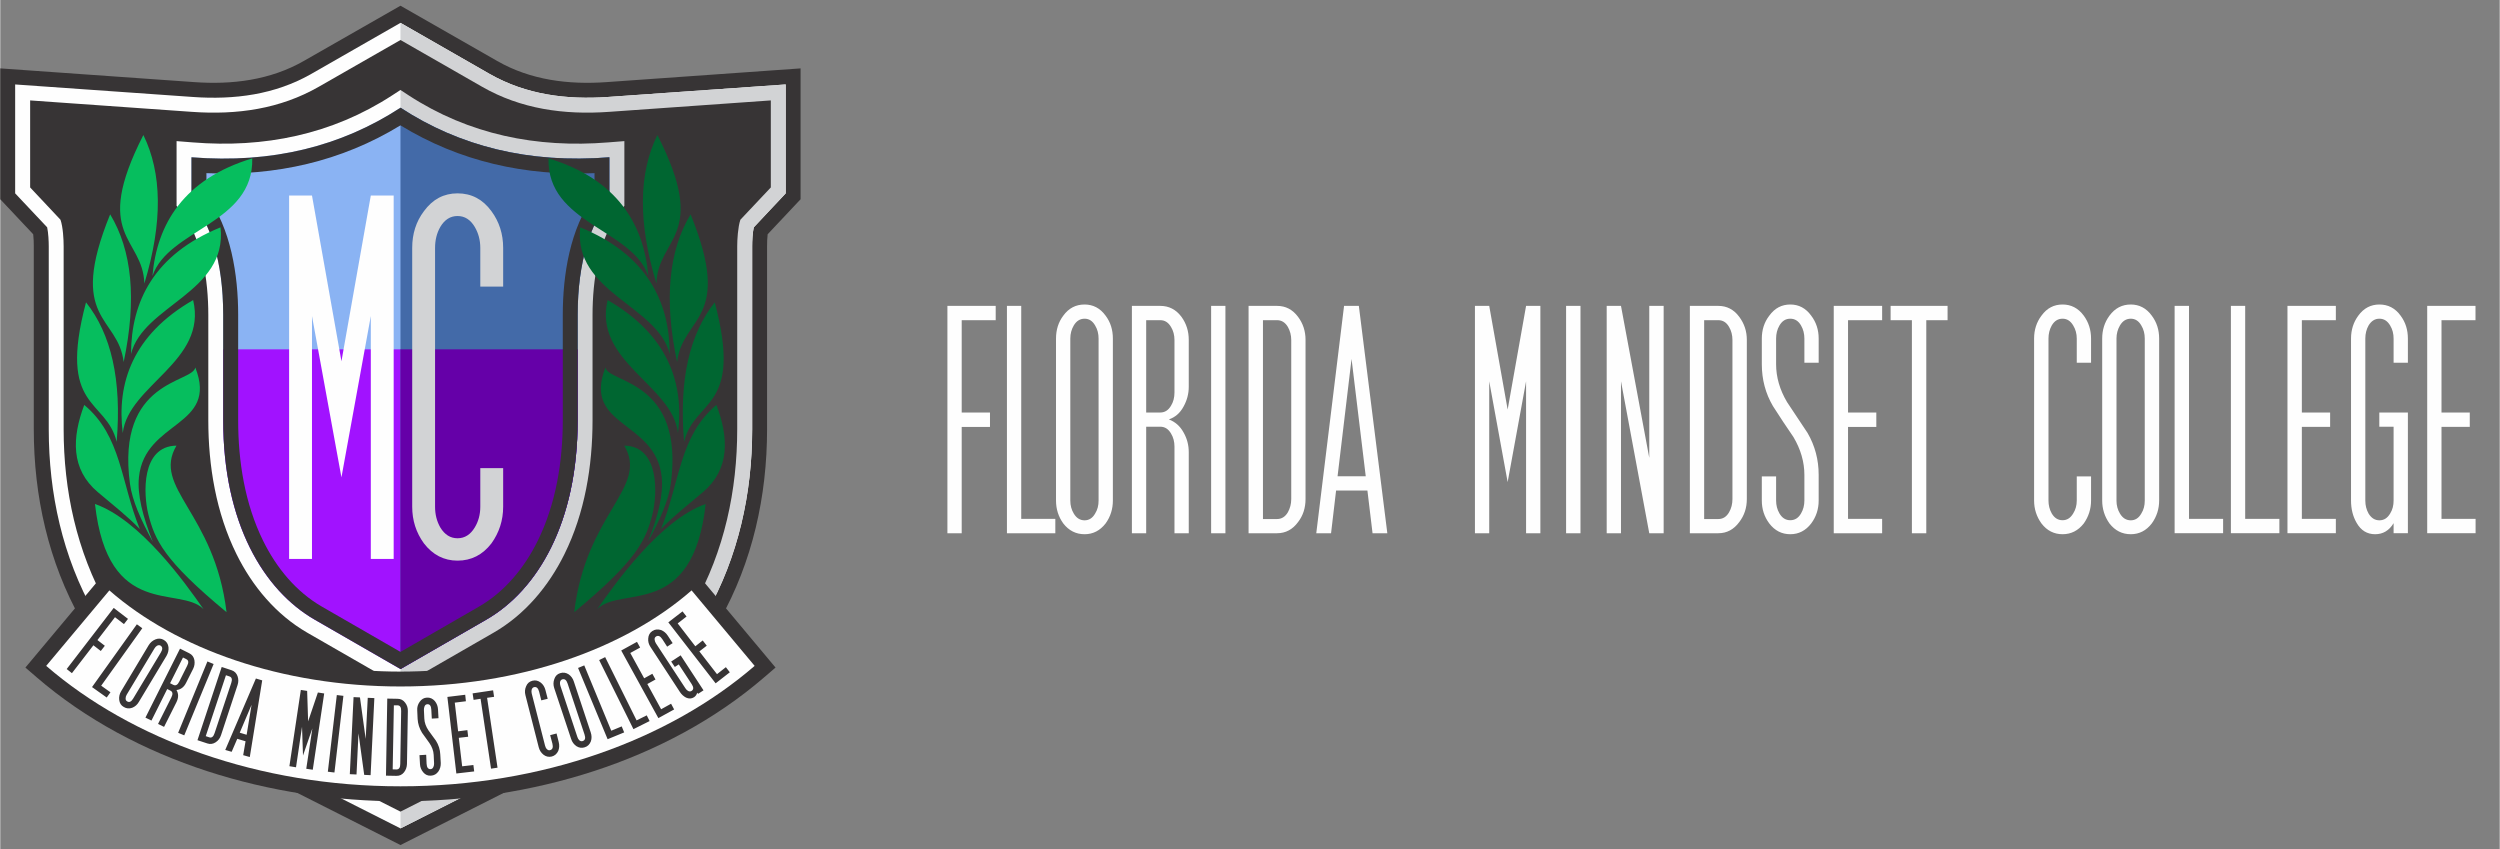 <?xml version="1.0" encoding="UTF-8"?>
<!DOCTYPE svg PUBLIC "-//W3C//DTD SVG 1.0//EN" "http://www.w3.org/TR/2001/REC-SVG-20010904/DTD/svg10.dtd">
<!-- Creator: CorelDRAW -->
<svg xmlns="http://www.w3.org/2000/svg" xml:space="preserve" width="883px" height="300px" version="1.0" style="shape-rendering:geometricPrecision; text-rendering:geometricPrecision; image-rendering:optimizeQuality; fill-rule:evenodd; clip-rule:evenodd"
viewBox="0 0 253.63 86.19"
 xmlns:xlink="http://www.w3.org/1999/xlink"
 xmlns:xodm="http://www.corel.com/coreldraw/odm/2003">
 <rect x="0" y="0" width="253.63" height="86.19" fill="#808080" stroke="none"/>
 <defs>
  <style type="text/css">
   <![CDATA[
    .fil12 {fill:none}
    .fil1 {fill:#FEFEFE}
    .fil2 {fill:#D2D3D5}
    .fil0 {fill:#373435}
    .fil10 {fill:#006631}
    .fil11 {fill:#06BE5E}
    .fil6 {fill:#436AA8}
    .fil7 {fill:#6500A8}
    .fil4 {fill:#8AB3F3}
    .fil5 {fill:#A112FF}
    .fil8 {fill:#FEFEFE;fill-rule:nonzero}
    .fil9 {fill:#D2D3D5;fill-rule:nonzero}
    .fil3 {fill:#373435;fill-rule:nonzero}
   ]]>
  </style>
 </defs>
 <g id="Capa_x0020_1">
  <g id="_2474575607040">
   <g>
    <path class="fil0" d="M3.34 23.77l-3.34 -3.55 0 -13.28 19.65 1.39c3.87,0.28 7.74,-0.19 11.16,-2.15l9.8 -5.6 9.8 5.6c3.41,1.96 7.28,2.43 11.15,2.15l19.65 -1.39 0 13.28 -3.34 3.55c-0.05,0.4 -0.06,0.85 -0.06,1.21l0 18.58c0,6.77 -1.47,13.45 -4.81,19.38 -3.31,5.87 -8.24,10.61 -14.26,13.65l-18.13 9.16 -18.13 -9.16c-6.02,-3.04 -10.95,-7.78 -14.26,-13.65 -3.34,-5.93 -4.82,-12.61 -4.82,-19.38l0 -18.58c0,-0.36 -0.01,-0.81 -0.06,-1.21z"/>
    <path class="fil1" d="M4.76 23.07l-3.25 -3.45 0 -11.05 18.03 1.27c4.2,0.3 8.33,-0.23 12.02,-2.34l9.05 -5.18 9.04 5.18c3.69,2.11 7.83,2.64 12.02,2.34l18.03 -1.27 0 11.05 -3.24 3.45c-0.13,0.58 -0.16,1.41 -0.16,1.91l0 18.58c0,6.51 -1.41,12.93 -4.62,18.63 -3.17,5.62 -7.87,10.14 -13.63,13.05l-17.44 8.82 -17.45 -8.82c-5.76,-2.91 -10.46,-7.43 -13.62,-13.05 -3.22,-5.7 -4.62,-12.12 -4.62,-18.63l0 -18.58c0,-0.5 -0.04,-1.33 -0.16,-1.91z"/>
    <path class="fil2" d="M40.61 2.32l9.04 5.18c3.69,2.11 7.83,2.64 12.02,2.34l18.03 -1.27 0 11.05 -3.24 3.45c-0.13,0.58 -0.16,1.41 -0.16,1.91l0 18.58c0,6.51 -1.41,12.93 -4.62,18.63 -3.17,5.62 -7.87,10.14 -13.63,13.05l-17.44 8.82 0 -81.74z"/>
    <path class="fil0" d="M40.61 69.64l-9.46 -5.44c-3.17,-1.83 -5.57,-4.71 -7.18,-7.97 -2.07,-4.18 -2.86,-8.95 -2.86,-13.58l0 -10.7c0,-3.44 -0.6,-7.89 -2.87,-10.64l-0.35 -0.42 0 -6.57 1.63 0.13c7.26,0.59 14.13,-0.79 20.26,-4.78l0.83 -0.54 0.82 0.54c6.13,3.99 13,5.37 20.26,4.78l1.64 -0.13 0 6.57 -0.35 0.42c-2.28,2.75 -2.88,7.2 -2.88,10.64l0 10.7c0,4.63 -0.78,9.4 -2.85,13.58 -1.61,3.26 -4.01,6.14 -7.19,7.97l-9.45 5.44zm0 12.72l-16.77 -8.47c-5.69,-2.88 -10.08,-7.29 -12.99,-12.44 -3.12,-5.55 -4.42,-11.73 -4.42,-17.89l0 -18.58c0,-0.65 -0.06,-1.93 -0.32,-2.68l-3.08 -3.28 0 -8.83 16.41 1.16c4.6,0.33 8.96,-0.3 12.87,-2.54l8.3 -4.75 8.29 4.75c3.91,2.24 8.28,2.87 12.88,2.54l16.41 -1.16 0 8.83 -3.09 3.28c-0.25,0.75 -0.32,2.03 -0.32,2.68l0 18.58c0,6.16 -1.29,12.34 -4.42,17.89 -2.9,5.15 -7.29,9.56 -12.99,12.44l-16.76 8.47z"/>
    <path class="fil0" d="M77.54 68.71c-10.02,8.65 -23.86,12.6 -36.93,12.6 -13.07,0 -26.91,-3.95 -36.94,-12.6l-1.12 -0.97 8.35 -9.98 1.16 1.01c7.57,6.61 18.7,9.38 28.55,9.38 9.85,0 20.98,-2.77 28.54,-9.38l1.17 -1.01 8.35 9.98 -1.13 0.97z"/>
    <path class="fil1" d="M76.55 67.57c-8.66,7.48 -21.55,12.22 -35.94,12.22 -14.39,0 -27.28,-4.74 -35.95,-12.22l6.41 -7.66c6.78,5.93 17.49,9.75 29.54,9.75 12.05,0 22.76,-3.82 29.54,-9.75l6.4 7.66z"/>
    <path class="fil3" d="M12.55 63.33l-0.91 -0.7 -1.78 2.32 0.75 0.58 -0.41 0.53 -0.75 -0.58 -2.18 2.83 -0.53 -0.42 4.77 -6.2 1.45 1.11 -0.41 0.53zm-1.75 7.45l-1.49 -1.06 4.55 -6.37 0.55 0.4 -4.17 5.83 0.94 0.67 -0.38 0.53zm3.26 0.45c-0.16,0.28 -0.39,0.48 -0.67,0.59 -0.31,0.11 -0.6,0.08 -0.86,-0.08 -0.27,-0.15 -0.42,-0.39 -0.46,-0.71 -0.04,-0.31 0.03,-0.61 0.19,-0.88l2.8 -4.68c0.17,-0.28 0.4,-0.47 0.69,-0.59 0.3,-0.12 0.59,-0.1 0.85,0.06 0.27,0.16 0.43,0.4 0.47,0.74 0.03,0.29 -0.04,0.59 -0.2,0.87l-2.81 4.68zm-0.57 -0.35l2.81 -4.68c0.19,-0.32 0.18,-0.55 -0.04,-0.69 -0.11,-0.06 -0.23,-0.05 -0.36,0.02 -0.1,0.06 -0.19,0.16 -0.26,0.28l-2.81 4.68c-0.07,0.12 -0.11,0.24 -0.11,0.36 -0.01,0.15 0.04,0.26 0.15,0.32 0.22,0.14 0.43,0.04 0.62,-0.29zm3.13 2.88l-0.61 -0.3 1.35 -2.69c0.17,-0.34 0.14,-0.56 -0.08,-0.68l-0.34 -0.17 -1.6 3.2 -0.61 -0.3 3.51 -7 0.94 0.47c0.28,0.14 0.46,0.37 0.52,0.7 0.05,0.31 0.01,0.6 -0.13,0.88l-0.71 1.41c-0.22,0.45 -0.55,0.7 -0.98,0.74 0.22,0.37 0.22,0.78 0,1.23l-1.26 2.51zm1.55 -4.61l0.79 -1.58c0.18,-0.34 0.15,-0.57 -0.08,-0.68l-0.34 -0.17 -1.31 2.61 0.34 0.17c0.23,0.11 0.43,0 0.6,-0.35zm0.5 5.47l-0.62 -0.26 2.97 -7.24 0.63 0.26 -2.98 7.24zm3.73 -0.02c-0.1,0.31 -0.28,0.55 -0.54,0.72 -0.27,0.18 -0.55,0.22 -0.85,0.12l-1 -0.33 2.46 -7.43 1 0.33c0.3,0.1 0.5,0.3 0.61,0.61 0.1,0.29 0.1,0.59 0,0.89l-1.68 5.09zm-0.65 -0.21l1.69 -5.09c0.12,-0.36 0.06,-0.58 -0.18,-0.66l-0.36 -0.12 -2.05 6.18 0.36 0.12c0.24,0.08 0.42,-0.06 0.54,-0.43zm3.57 2.43l-0.67 -0.19 0.24 -1.41 -0.84 -0.25 -0.57 1.32 -0.65 -0.19 3.11 -7.25 0.64 0.19 -1.26 7.78zm-0.32 -2.26l0.5 -3.04 -1.2 2.83 0.7 0.21zm6.71 3.55l-0.66 -0.1 0.62 -4.1 -0.95 2.76 -0.1 -2.92 -0.61 4.11 -0.67 -0.11 1.16 -7.74 0.64 0.1 0.1 3.09 0.99 -2.93 0.64 0.1 -1.16 7.74zm2.2 0.28l-0.67 -0.08 0.91 -7.78 0.67 0.08 -0.91 7.78zm3.67 0.27l-0.65 -0.03 -0.58 -4.21 -0.2 4.17 -0.68 -0.03 0.38 -7.82 0.65 0.03 0.58 4.21 0.21 -4.17 0.67 0.03 -0.38 7.82zm3.69 -1.14c-0.01,0.32 -0.11,0.61 -0.3,0.85 -0.2,0.25 -0.46,0.37 -0.78,0.36l-1.05 -0.02 0.13 -7.82 1.06 0.02c0.31,0 0.57,0.14 0.76,0.4 0.19,0.25 0.28,0.53 0.27,0.85l-0.09 5.36zm-0.68 -0.01l0.09 -5.36c0.01,-0.38 -0.11,-0.57 -0.37,-0.58l-0.37 0 -0.12 6.5 0.38 0.01c0.26,0 0.39,-0.18 0.39,-0.57zm4.11 -0.09c0.01,0.32 -0.07,0.61 -0.24,0.86 -0.19,0.27 -0.44,0.41 -0.76,0.43 -0.31,0.02 -0.57,-0.09 -0.78,-0.34 -0.2,-0.24 -0.32,-0.52 -0.33,-0.84l-0.05 -0.9 0.68 -0.04 0.04 0.91c0.02,0.38 0.16,0.56 0.41,0.55 0.12,-0.01 0.22,-0.08 0.28,-0.22 0.05,-0.11 0.08,-0.24 0.07,-0.37l-0.04 -0.86c-0.02,-0.41 -0.17,-0.82 -0.44,-1.21 -0.24,-0.35 -0.49,-0.69 -0.74,-1.03 -0.27,-0.44 -0.42,-0.91 -0.45,-1.41l-0.04 -0.87c-0.02,-0.31 0.06,-0.6 0.24,-0.85 0.19,-0.28 0.44,-0.43 0.75,-0.44 0.31,-0.02 0.58,0.1 0.8,0.35 0.2,0.25 0.3,0.52 0.32,0.84l0.05 0.9 -0.68 0.04 -0.05 -0.91c-0.02,-0.38 -0.15,-0.56 -0.4,-0.55 -0.13,0.01 -0.22,0.07 -0.28,0.2 -0.05,0.13 -0.08,0.26 -0.07,0.39l0.04 0.86c0.02,0.42 0.16,0.82 0.43,1.22 0.13,0.17 0.25,0.34 0.37,0.51 0.13,0.17 0.25,0.35 0.38,0.52 0.27,0.43 0.42,0.9 0.44,1.4l0.05 0.86zm3.39 0.86l-1.81 0.21 -0.91 -7.77 1.81 -0.22 0.07 0.66 -1.13 0.14 0.34 2.91 0.94 -0.12 0.08 0.67 -0.95 0.11 0.34 2.89 1.14 -0.13 0.08 0.65zm2.02 -7.57l-0.71 0.1 1.06 7.09 -0.66 0.1 -1.06 -7.09 -0.71 0.11 -0.1 -0.66 2.08 -0.31 0.1 0.66zm6.56 4.6c0.08,0.32 0.06,0.62 -0.05,0.89 -0.14,0.3 -0.36,0.49 -0.66,0.57 -0.3,0.07 -0.58,0.01 -0.83,-0.18 -0.25,-0.2 -0.41,-0.45 -0.49,-0.76l-1.35 -5.29c-0.08,-0.31 -0.06,-0.61 0.07,-0.9 0.12,-0.3 0.33,-0.48 0.63,-0.56 0.31,-0.08 0.59,-0.02 0.86,0.19 0.23,0.18 0.39,0.44 0.47,0.75l0.23 0.89 -0.65 0.16 -0.22 -0.88c-0.1,-0.37 -0.27,-0.52 -0.52,-0.46 -0.12,0.03 -0.2,0.12 -0.24,0.27 -0.03,0.12 -0.02,0.24 0.01,0.38l1.35 5.28c0.04,0.14 0.09,0.26 0.17,0.34 0.11,0.12 0.22,0.16 0.34,0.12 0.25,-0.06 0.33,-0.28 0.24,-0.65l-0.23 -0.87 0.65 -0.17 0.22 0.88zm3.25 -0.98c0.1,0.31 0.11,0.61 0.01,0.9 -0.12,0.3 -0.32,0.51 -0.62,0.6 -0.29,0.1 -0.57,0.06 -0.84,-0.11 -0.26,-0.18 -0.44,-0.42 -0.54,-0.73l-1.72 -5.17c-0.1,-0.31 -0.1,-0.61 0.01,-0.91 0.1,-0.31 0.3,-0.51 0.59,-0.6 0.3,-0.1 0.59,-0.06 0.87,0.12 0.24,0.17 0.42,0.41 0.52,0.72l1.72 5.18zm-0.63 0.21l-1.72 -5.18c-0.12,-0.36 -0.3,-0.5 -0.55,-0.42 -0.11,0.04 -0.19,0.13 -0.22,0.28 -0.02,0.12 0,0.25 0.04,0.38l1.72 5.18c0.04,0.14 0.11,0.24 0.19,0.33 0.11,0.1 0.23,0.13 0.35,0.09 0.25,-0.08 0.31,-0.3 0.19,-0.66zm4.02 -0.22l-1.68 0.69 -3 -7.23 0.63 -0.26 2.74 6.63 1.06 -0.44 0.25 0.61zm2.58 -1.15l-1.64 0.82 -3.48 -7.01 0.61 -0.3 3.19 6.42 1.03 -0.51 0.29 0.58zm2.49 -1.18l-1.6 0.88 -3.77 -6.86 1.6 -0.88 0.32 0.58 -1 0.55 1.41 2.57 0.83 -0.46 0.32 0.58 -0.83 0.46 1.4 2.56 1.01 -0.56 0.31 0.58zm2.98 -1.94l-0.55 0.36 -0.09 -0.12c-0.05,0.2 -0.16,0.35 -0.32,0.46 -0.25,0.16 -0.52,0.17 -0.81,0.04 -0.25,-0.13 -0.46,-0.32 -0.63,-0.58l-2.98 -4.56c-0.18,-0.27 -0.26,-0.56 -0.23,-0.86 0.02,-0.33 0.16,-0.59 0.42,-0.76 0.27,-0.17 0.55,-0.2 0.87,-0.1 0.29,0.12 0.52,0.3 0.69,0.57l0.5 0.76 -0.56 0.36 -0.49 -0.76c-0.21,-0.32 -0.42,-0.41 -0.64,-0.27 -0.11,0.08 -0.16,0.18 -0.14,0.32 0.02,0.14 0.06,0.26 0.13,0.37l2.99 4.56c0.07,0.12 0.17,0.21 0.27,0.27 0.13,0.07 0.25,0.07 0.36,0 0.22,-0.14 0.22,-0.37 0.01,-0.69l-1.31 -2 -0.4 0.26 -0.37 -0.55 0.96 -0.63 2.32 3.55zm2.67 -1.83l-1.44 1.12 -4.8 -6.19 1.44 -1.11 0.41 0.52 -0.9 0.7 1.79 2.32 0.75 -0.59 0.41 0.53 -0.75 0.58 1.79 2.31 0.9 -0.71 0.4 0.52z"/>
    <path class="fil4" d="M40.61 67.89l8.7 -5.01c5.18,-2.98 9.28,-9.8 9.28,-20.23l0 -10.7c0,-5.48 1.35,-9.34 3.22,-11.61l0 -4.38c-8.19,0.66 -15.21,-1.12 -21.2,-5.03 -6,3.91 -13.01,5.69 -21.21,5.03l0 4.38c1.88,2.27 3.22,6.13 3.22,11.61l0 10.7c0,10.43 4.11,17.25 9.29,20.23l8.7 5.01z"/>
    <path class="fil5" d="M40.61 67.89l8.7 -5.01c5.18,-2.98 9.28,-9.8 9.28,-20.23l0 -7.2 -35.97 0 0 7.2c0,10.43 4.11,17.25 9.29,20.23l8.7 5.01z"/>
    <path class="fil6" d="M40.61 67.89l8.7 -5.01c5.18,-2.98 9.28,-9.8 9.28,-20.23l0 -10.7c0,-5.48 1.35,-9.34 3.22,-11.61l0 -4.38c-8.19,0.66 -15.21,-1.12 -21.2,-5.03l0 56.96z"/>
    <path class="fil7" d="M40.61 67.89l8.7 -5.01c5.18,-2.98 9.28,-9.8 9.28,-20.23l0 -7.2 -17.98 0 0 32.44z"/>
    <path class="fil0" d="M40.61 66.15l7.94 -4.58c2.65,-1.52 4.64,-3.96 5.98,-6.68 1.86,-3.76 2.55,-8.08 2.55,-12.24l0 -10.7c0,-4.04 0.73,-8.79 3.22,-12.13l0 -2.25c-7.01,0.3 -13.68,-1.17 -19.69,-4.85 -6.02,3.68 -12.69,5.15 -19.69,4.85l0 2.25c2.49,3.34 3.22,8.09 3.22,12.13l0 10.7c0,4.16 0.68,8.48 2.54,12.24 1.34,2.72 3.33,5.16 5.98,6.68l7.95 4.58zm0 1.74l8.7 -5.01c5.18,-2.98 9.28,-9.8 9.28,-20.23l0 -10.7c0,-5.48 1.35,-9.34 3.22,-11.61l0 -4.38c-8.19,0.66 -15.21,-1.12 -21.2,-5.03 -6,3.91 -13.01,5.69 -21.21,5.03l0 4.38c1.88,2.27 3.22,6.13 3.22,11.61l0 10.7c0,10.43 4.11,17.25 9.29,20.23l8.7 5.01z"/>
    <path class="fil8" d="M39.92 56.72l-2.32 0 0 -24.65 -2.98 16.37 -2.99 -16.37 0 24.65 -2.32 0 0 -36.88 2.32 0 2.99 16.82 2.98 -16.82 2.32 0 0 36.88z"/>
    <path class="fil9" d="M51.03 51.42c0,1.38 -0.4,2.62 -1.19,3.72 -0.9,1.17 -2.05,1.75 -3.44,1.75 -1.37,0 -2.51,-0.58 -3.41,-1.75 -0.8,-1.1 -1.19,-2.34 -1.19,-3.72l0 -26.27c0,-1.42 0.39,-2.66 1.19,-3.72 0.88,-1.21 2.02,-1.81 3.41,-1.81 1.41,0 2.56,0.6 3.44,1.81 0.79,1.07 1.19,2.31 1.19,3.73l0 3.92 -2.32 0 0 -3.92c0,-0.79 -0.19,-1.5 -0.56,-2.13 -0.44,-0.74 -1.02,-1.11 -1.75,-1.11 -0.73,0 -1.31,0.37 -1.75,1.11 -0.36,0.63 -0.53,1.34 -0.53,2.13l0 26.26c0,0.77 0.17,1.47 0.53,2.1 0.44,0.73 1.02,1.1 1.75,1.1 0.73,0 1.31,-0.37 1.75,-1.1 0.37,-0.61 0.56,-1.31 0.56,-2.1l0 -3.92 2.32 0 0 3.92z"/>
    <path class="fil10" d="M58.24 62.12c1.2,-10.13 7.6,-12.61 5.08,-16.9 3.6,0.05 3.36,4.94 2.86,6.95 -0.66,2.62 -1.56,4.67 -7.94,9.95zm13.34 -10.98c-4.58,1.61 -9.13,7.98 -11,10.67 2.38,-2.43 9.69,1.13 11,-10.67zm-0.28 -1.2c2.75,-2.33 2.63,-5.52 1.37,-8.85 -3.78,3.16 -3.69,7.84 -5.63,12.6 1.26,-1.32 2.73,-2.45 4.26,-3.75zm-9.89 -12.65c-2.38,6.07 5.12,5.34 5.71,11.13 0.18,1.75 -0.36,3.97 -1.41,6.58 1.23,-2.26 2.1,-4.2 2.33,-5.9 1.42,-10.6 -6.37,-10.22 -6.63,-11.81zm7.36 6.65c-0.56,-4.87 -8.62,-7.26 -7.14,-13.49 6.12,3.52 7.78,8.42 7.14,13.49zm0.62 0.89c1.08,-4.43 6.02,-3.2 3.11,-14.15 -2.54,3.19 -3.65,7.84 -3.11,14.15zm-0.71 -8.09c0.54,-4.71 5.77,-4.16 1.37,-14.99 -2.2,3.64 -2.73,8.58 -1.37,14.99zm-0.75 -0.82c-1.21,-4.93 -9.8,-6.23 -9.08,-12.85 6.74,2.74 9.08,7.54 9.08,12.85zm-1.35 -7.15c0.14,-4.75 5.4,-4.69 0.1,-15.07 -1.89,3.84 -2,8.81 -0.1,15.07zm-0.82 -0.76c-1.62,-4.79 -10.29,-5.28 -10.13,-11.94 6.95,2.1 9.68,6.66 10.13,11.94z"/>
    <path class="fil11" d="M22.96 62.12c-1.21,-10.13 -7.61,-12.61 -5.08,-16.9 -3.6,0.05 -3.36,4.94 -2.86,6.95 0.66,2.62 1.56,4.67 7.94,9.95zm-13.35 -10.98c4.58,1.61 9.14,7.98 11.01,10.67 -2.38,-2.43 -9.7,1.13 -11.01,-10.67zm0.29 -1.2c-2.76,-2.33 -2.63,-5.52 -1.38,-8.85 3.79,3.16 3.7,7.84 5.64,12.6 -1.26,-1.32 -2.73,-2.45 -4.26,-3.75zm9.89 -12.65c2.38,6.07 -5.12,5.34 -5.72,11.13 -0.18,1.75 0.37,3.97 1.42,6.58 -1.23,-2.26 -2.1,-4.2 -2.33,-5.9 -1.42,-10.6 6.36,-10.22 6.63,-11.81zm-7.36 6.65c0.56,-4.87 8.62,-7.26 7.14,-13.49 -6.12,3.52 -7.78,8.42 -7.14,13.49zm-0.62 0.89c-1.08,-4.43 -6.02,-3.2 -3.11,-14.15 2.54,3.19 3.64,7.84 3.11,14.15zm0.71 -8.09c-0.54,-4.71 -5.78,-4.16 -1.37,-14.99 2.2,3.64 2.73,8.58 1.37,14.99zm0.75 -0.82c1.21,-4.93 9.8,-6.23 9.08,-12.85 -6.75,2.74 -9.08,7.54 -9.08,12.85zm1.35 -7.15c-0.14,-4.75 -5.4,-4.69 -0.1,-15.07 1.88,3.84 2,8.81 0.1,15.07zm0.82 -0.76c1.62,-4.79 10.28,-5.28 10.13,-11.94 -6.95,2.1 -9.68,6.66 -10.13,11.94z"/>
   </g>
   <path class="fil8" d="M101.01 32.49l-3.45 0 0 9.37 2.87 0 0 1.46 -2.87 0 0 10.79 -1.45 0 0 -23.07 4.9 0 0 1.45zm67.78 21.62l-1.46 0 -2.87 -15.42 0 15.42 -1.45 0 0 -23.07 1.45 0 2.87 15.42 0 -15.42 1.46 0 0 23.07zm22.17 0l-4.91 0 0 -23.07 4.91 0 0 1.45 -3.46 0 0 9.37 2.87 0 0 1.46 -2.87 0 0 9.33 3.46 0 0 1.46zm-83.9 0l-4.91 0 0 -23.07 1.45 0 0 21.61 3.46 0 0 1.46zm5.84 -3.32c0,0.86 -0.24,1.64 -0.74,2.33 -0.57,0.73 -1.28,1.09 -2.13,1.09 -0.87,0 -1.59,-0.36 -2.16,-1.09 -0.5,-0.69 -0.74,-1.47 -0.74,-2.33l0 -16.43c0,-0.89 0.24,-1.67 0.74,-2.33 0.55,-0.76 1.27,-1.13 2.16,-1.13 0.86,0 1.58,0.37 2.13,1.13 0.5,0.66 0.74,1.44 0.74,2.33l0 16.43zm-1.45 0.01l0 -16.44c0,-0.49 -0.11,-0.94 -0.35,-1.33 -0.26,-0.46 -0.62,-0.69 -1.07,-0.69 -0.46,0 -0.83,0.23 -1.1,0.69 -0.23,0.39 -0.35,0.84 -0.35,1.33l0 16.44c0,0.49 0.12,0.93 0.35,1.31 0.27,0.46 0.64,0.69 1.1,0.69 0.45,0 0.81,-0.23 1.07,-0.69 0.24,-0.38 0.35,-0.82 0.35,-1.31zm9.15 3.31l-1.45 0 0 -8.8c0,-0.48 -0.11,-0.93 -0.35,-1.32 -0.27,-0.46 -0.63,-0.69 -1.09,-0.69l-1.43 0 0 10.81 -1.45 0 0 -23.07 2.88 0c0.87,0 1.59,0.36 2.15,1.11 0.5,0.69 0.74,1.47 0.74,2.33l0 4.77c0,0.7 -0.17,1.37 -0.54,2.03 -0.35,0.64 -0.85,1.07 -1.48,1.28 0.63,0.24 1.13,0.67 1.48,1.3 0.37,0.64 0.54,1.31 0.54,2.03l0 8.22zm-1.45 -14.28l0 -5.33c0,-0.48 -0.11,-0.93 -0.35,-1.32 -0.27,-0.46 -0.63,-0.69 -1.09,-0.69l-1.43 0 0 9.37 1.43 0c0.46,0 0.82,-0.23 1.09,-0.69 0.24,-0.39 0.35,-0.83 0.35,-1.34zm5.17 14.28l-1.45 0 0 -23.07 1.45 0 0 23.07zm8.13 -3.47c0,0.9 -0.25,1.68 -0.76,2.34 -0.55,0.75 -1.26,1.13 -2.13,1.13l-2.89 0 0 -23.07 2.89 0c0.86,0 1.57,0.36 2.13,1.11 0.51,0.68 0.76,1.46 0.76,2.33l0 16.16zm-1.45 0l0 -16.14c0,-0.48 -0.12,-0.93 -0.34,-1.32 -0.27,-0.46 -0.64,-0.69 -1.1,-0.69l-1.43 0 0 20.18 1.43 0c0.46,0 0.83,-0.23 1.1,-0.69 0.22,-0.4 0.34,-0.84 0.34,-1.34zm9.75 3.47l-1.5 0 -0.52 -4.33 -3.18 0 -0.51 4.33 -1.5 0 2.82 -23.07 1.5 0 2.89 23.07zm-2.19 -5.78l-1.44 -11.91 -1.42 11.91 2.86 0zm17.72 5.78l-1.45 0 0 -15.42 -1.87 10.23 -1.87 -10.23 0 15.42 -1.45 0 0 -23.07 1.45 0 1.87 10.52 1.87 -10.52 1.45 0 0 23.07zm4.07 0l-1.46 0 0 -23.07 1.46 0 0 23.07zm16.88 -3.47c0,0.9 -0.26,1.68 -0.77,2.34 -0.55,0.75 -1.26,1.13 -2.12,1.13l-2.89 0 0 -23.07 2.89 0c0.85,0 1.57,0.36 2.12,1.11 0.51,0.68 0.77,1.46 0.77,2.33l0 16.16zm-1.46 0l0 -16.14c0,-0.48 -0.11,-0.93 -0.34,-1.32 -0.26,-0.46 -0.63,-0.69 -1.09,-0.69l-1.44 0 0 20.18 1.44 0c0.46,0 0.83,-0.23 1.09,-0.69 0.23,-0.4 0.34,-0.84 0.34,-1.34zm8.75 0.15c0,0.87 -0.25,1.65 -0.76,2.33 -0.56,0.73 -1.27,1.09 -2.12,1.09 -0.86,0 -1.57,-0.36 -2.13,-1.09 -0.51,-0.68 -0.76,-1.46 -0.76,-2.33l0 -2.45 1.45 0 0 2.45c0,0.48 0.11,0.92 0.34,1.31 0.27,0.46 0.63,0.69 1.1,0.69 0.46,0 0.83,-0.23 1.09,-0.69 0.23,-0.39 0.34,-0.83 0.34,-1.31l0 -2.6c0,-1.31 -0.37,-2.59 -1.11,-3.84 -0.7,-1.02 -1.4,-2.07 -2.08,-3.14 -0.76,-1.29 -1.13,-2.71 -1.13,-4.25l0 -2.6c0,-0.89 0.25,-1.67 0.76,-2.33 0.55,-0.76 1.26,-1.13 2.13,-1.13 0.86,0 1.57,0.37 2.12,1.13 0.51,0.67 0.76,1.44 0.76,2.33l0 2.45 -1.45 0 0 -2.45c0,-0.49 -0.11,-0.94 -0.34,-1.33 -0.26,-0.46 -0.63,-0.69 -1.09,-0.69 -0.47,0 -0.83,0.23 -1.1,0.69 -0.23,0.39 -0.34,0.84 -0.34,1.33l0 2.6c0,1.31 0.37,2.59 1.11,3.84 0.69,1.03 1.39,2.08 2.08,3.13 0.76,1.31 1.13,2.73 1.13,4.26l0 2.6zm13.08 -18.3l-2.16 0 0 21.62 -1.46 0 0 -21.62 -2.16 0 0 -1.45 5.78 0 0 1.45zm14.56 18.3c0,0.86 -0.25,1.64 -0.74,2.33 -0.57,0.73 -1.29,1.09 -2.15,1.09 -0.86,0 -1.58,-0.36 -2.14,-1.09 -0.5,-0.69 -0.75,-1.47 -0.75,-2.33l0 -16.43c0,-0.89 0.25,-1.67 0.75,-2.33 0.55,-0.76 1.26,-1.13 2.14,-1.13 0.87,0 1.59,0.37 2.15,1.13 0.49,0.67 0.74,1.44 0.74,2.33l0 2.45 -1.45 0 0 -2.45c0,-0.49 -0.12,-0.94 -0.36,-1.33 -0.27,-0.46 -0.63,-0.69 -1.08,-0.69 -0.47,0 -0.83,0.23 -1.1,0.69 -0.22,0.39 -0.33,0.84 -0.33,1.33l0 16.43c0,0.48 0.11,0.92 0.33,1.31 0.27,0.46 0.63,0.69 1.1,0.69 0.45,0 0.81,-0.23 1.08,-0.69 0.24,-0.38 0.36,-0.82 0.36,-1.31l0 -2.45 1.45 0 0 2.45zm6.91 0c0,0.86 -0.25,1.64 -0.75,2.33 -0.56,0.73 -1.28,1.09 -2.13,1.09 -0.87,0 -1.59,-0.36 -2.16,-1.09 -0.49,-0.69 -0.74,-1.47 -0.74,-2.33l0 -16.43c0,-0.89 0.25,-1.67 0.74,-2.33 0.56,-0.76 1.28,-1.13 2.16,-1.13 0.86,0 1.58,0.37 2.13,1.13 0.5,0.66 0.75,1.44 0.75,2.33l0 16.43zm-1.46 0.01l0 -16.44c0,-0.49 -0.11,-0.94 -0.35,-1.33 -0.26,-0.46 -0.62,-0.69 -1.07,-0.69 -0.46,0 -0.83,0.23 -1.1,0.69 -0.23,0.39 -0.35,0.84 -0.35,1.33l0 16.44c0,0.49 0.12,0.93 0.35,1.31 0.27,0.46 0.64,0.69 1.1,0.69 0.45,0 0.81,-0.23 1.07,-0.69 0.24,-0.38 0.35,-0.82 0.35,-1.31zm7.95 3.31l-4.92 0 0 -23.07 1.46 0 0 21.61 3.46 0 0 1.46zm5.71 0l-4.92 0 0 -23.07 1.45 0 0 21.61 3.47 0 0 1.46zm5.73 0l-4.91 0 0 -23.07 4.91 0 0 1.45 -3.45 0 0 9.37 2.87 0 0 1.46 -2.87 0 0 9.33 3.45 0 0 1.46zm7.31 0l-1.45 0 0 -1.02c-0.45,0.75 -1.08,1.12 -1.87,1.12 -0.82,0 -1.44,-0.38 -1.88,-1.15 -0.38,-0.65 -0.57,-1.41 -0.57,-2.27l0 -16.43c0,-0.89 0.25,-1.67 0.74,-2.33 0.55,-0.76 1.27,-1.13 2.14,-1.13 0.88,0 1.6,0.37 2.15,1.13 0.5,0.67 0.74,1.44 0.74,2.33l0 2.45 -1.45 0 0 -2.45c0,-0.49 -0.11,-0.94 -0.35,-1.33 -0.27,-0.46 -0.63,-0.69 -1.09,-0.69 -0.46,0 -0.82,0.23 -1.1,0.69 -0.22,0.39 -0.33,0.84 -0.33,1.33l0 16.44c0,0.48 0.11,0.92 0.33,1.31 0.28,0.46 0.64,0.69 1.1,0.69 0.46,0 0.82,-0.23 1.09,-0.69 0.24,-0.38 0.35,-0.82 0.35,-1.31l0 -7.5 -1.45 0 0 -1.44 2.9 0 0 12.25zm6.87 0l-4.91 0 0 -23.07 4.9 0 0 1.45 -3.45 0 0 9.37 2.87 0 0 1.46 -2.87 0 0 9.33 3.46 0 0 1.46z"/>
  </g>
  <rect class="fil12" width="253.63" height="86.19"/>
 </g>
</svg>
